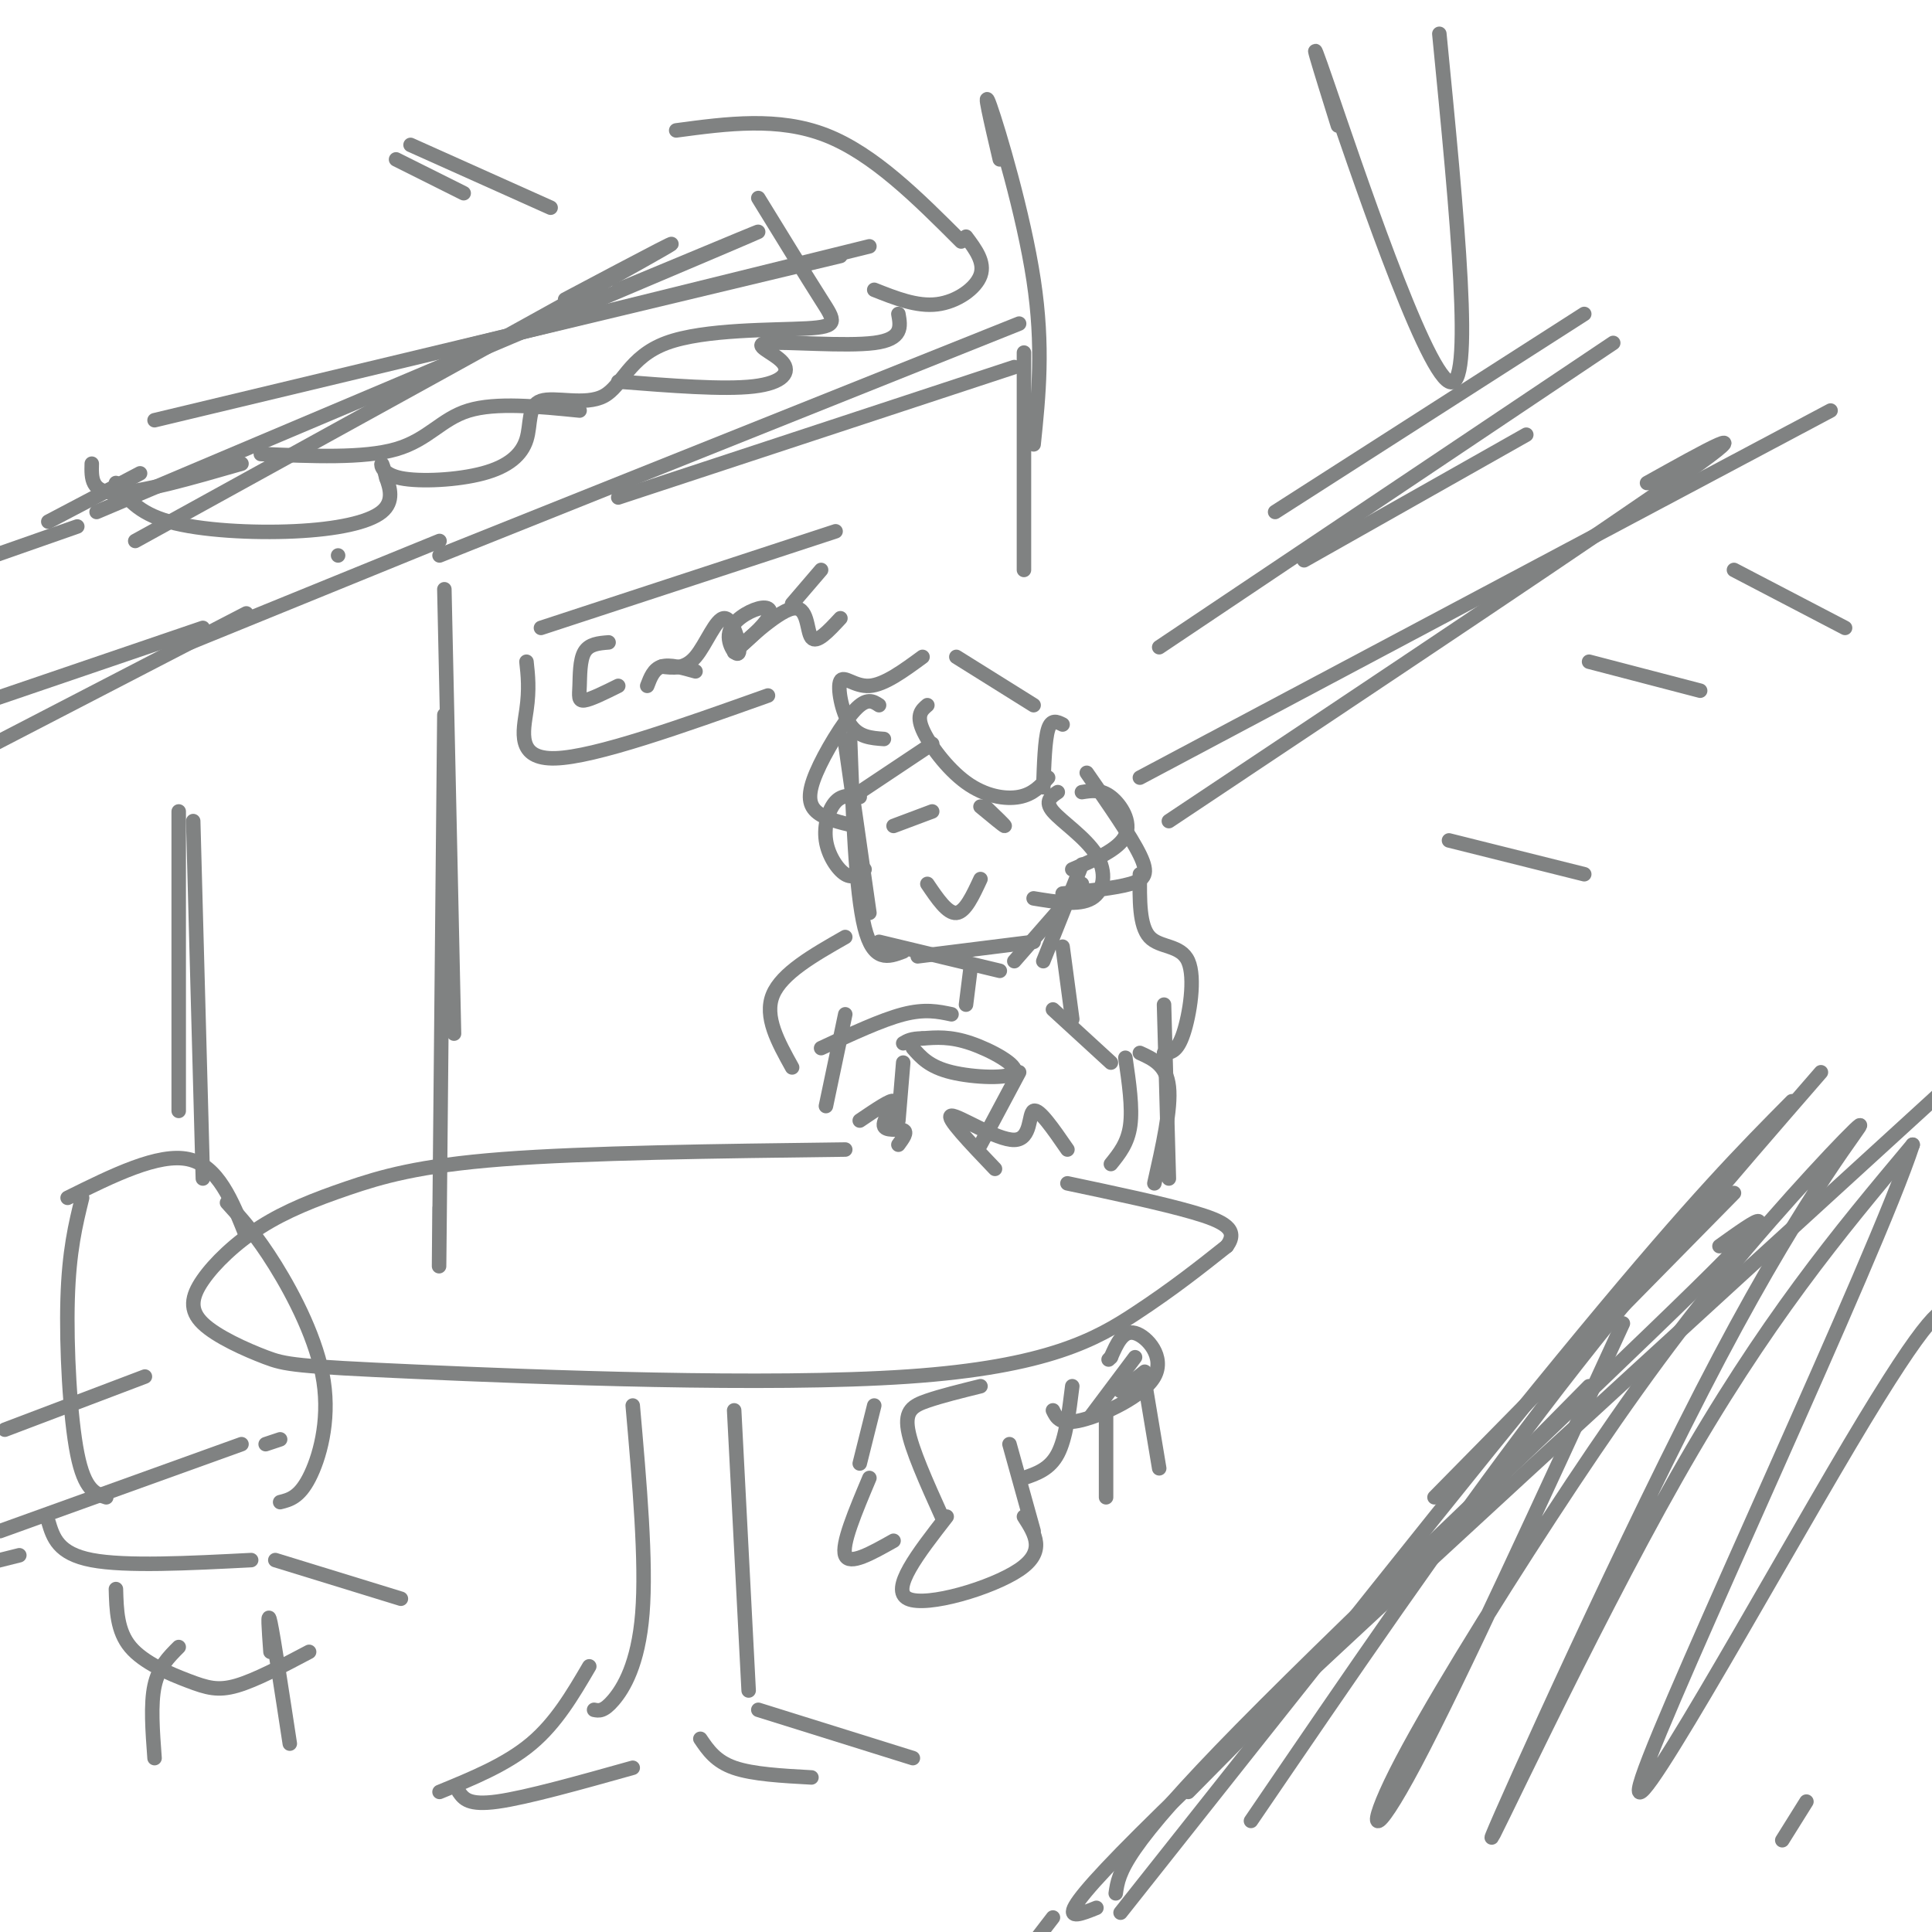 <svg viewBox='0 0 400 400' version='1.1' xmlns='http://www.w3.org/2000/svg' xmlns:xlink='http://www.w3.org/1999/xlink'><g fill='none' stroke='rgb(128,130,130)' stroke-width='3' stroke-linecap='round' stroke-linejoin='round'><path d='M175,238c-26.839,0.335 -53.679,0.670 -71,2c-17.321,1.330 -25.125,3.655 -32,6c-6.875,2.345 -12.823,4.709 -18,8c-5.177,3.291 -9.584,7.509 -12,11c-2.416,3.491 -2.843,6.257 0,9c2.843,2.743 8.955,5.464 13,7c4.045,1.536 6.022,1.886 31,3c24.978,1.114 72.956,2.992 102,1c29.044,-1.992 39.156,-7.855 47,-13c7.844,-5.145 13.422,-9.573 19,-14'/><path d='M254,258c2.556,-3.467 -0.556,-5.133 -7,-7c-6.444,-1.867 -16.222,-3.933 -26,-6'/><path d='M131,291c1.422,16.200 2.844,32.400 2,43c-0.844,10.600 -3.956,15.600 -6,18c-2.044,2.400 -3.022,2.200 -4,2'/><path d='M152,292c0.000,0.000 3.000,58.000 3,58'/><path d='M122,345c-3.417,5.833 -6.833,11.667 -12,16c-5.167,4.333 -12.083,7.167 -19,10'/><path d='M95,371c1.000,1.417 2.000,2.833 8,2c6.000,-0.833 17.000,-3.917 28,-7'/><path d='M145,360c1.583,2.333 3.167,4.667 7,6c3.833,1.333 9.917,1.667 16,2'/><path d='M157,354c0.000,0.000 32.000,10.000 32,10'/><path d='M32,87c0.000,0.000 142.000,-34.000 142,-34'/><path d='M95,72c0.000,0.000 85.000,-21.000 85,-21'/><path d='M200,49c1.978,2.644 3.956,5.289 3,8c-0.956,2.711 -4.844,5.489 -9,6c-4.156,0.511 -8.578,-1.244 -13,-3'/><path d='M186,65c0.472,2.616 0.944,5.231 -5,6c-5.944,0.769 -18.305,-0.309 -22,0c-3.695,0.309 1.274,2.006 3,4c1.726,1.994 0.207,4.284 -6,5c-6.207,0.716 -17.104,-0.142 -28,-1'/><path d='M120,85c-8.667,-0.867 -17.333,-1.733 -23,0c-5.667,1.733 -8.333,6.067 -15,8c-6.667,1.933 -17.333,1.467 -28,1'/><path d='M50,96c-10.417,3.000 -20.833,6.000 -26,6c-5.167,0.000 -5.083,-3.000 -5,-6'/><path d='M199,50c-9.083,-9.083 -18.167,-18.167 -28,-22c-9.833,-3.833 -20.417,-2.417 -31,-1'/><path d='M85,30c0.000,0.000 29.000,13.000 29,13'/><path d='M82,33c0.000,0.000 14.000,7.000 14,7'/><path d='M246,371c0.000,0.000 83.000,-84.000 83,-84'/><path d='M218,397c0.000,0.000 -10.000,13.000 -10,13'/><path d='M297,310c0.000,0.000 62.000,-63.000 62,-63'/><path d='M232,396c36.417,-46.000 72.833,-92.000 96,-120c23.167,-28.000 33.083,-38.000 43,-48'/><path d='M259,377c20.167,-29.583 40.333,-59.167 60,-85c19.667,-25.833 38.833,-47.917 58,-70'/><path d='M28,112c45.083,-24.833 90.167,-49.667 105,-58c14.833,-8.333 -0.583,-0.167 -16,8'/><path d='M20,106c56.000,-23.667 112.000,-47.333 130,-55c18.000,-7.667 -2.000,0.667 -22,9'/><path d='M16,109c0.000,0.000 -20.000,7.000 -20,7'/><path d='M10,108c0.000,0.000 19.000,-10.000 19,-10'/><path d='M157,41c5.033,8.196 10.065,16.393 13,21c2.935,4.607 3.772,5.626 -3,6c-6.772,0.374 -21.153,0.103 -29,3c-7.847,2.897 -9.160,8.962 -13,11c-3.840,2.038 -10.207,0.049 -13,1c-2.793,0.951 -2.014,4.840 -3,8c-0.986,3.160 -3.739,5.589 -9,7c-5.261,1.411 -13.032,1.803 -17,1c-3.968,-0.803 -4.134,-2.801 -4,-3c0.134,-0.199 0.567,1.400 1,3'/><path d='M80,99c0.640,1.801 1.738,4.802 -1,7c-2.738,2.198 -9.314,3.592 -18,4c-8.686,0.408 -19.482,-0.169 -26,-2c-6.518,-1.831 -8.759,-4.915 -11,-8'/><path d='M37,134c0.000,0.000 54.000,-22.000 54,-22'/><path d='M70,115c0.000,0.000 0.000,0.000 0,0'/><path d='M92,148c-0.417,44.000 -0.833,88.000 -1,105c-0.167,17.000 -0.083,7.000 0,-3'/><path d='M92,122c0.000,0.000 2.000,92.000 2,92'/><path d='M51,127c0.000,0.000 -56.000,29.000 -56,29'/><path d='M42,130c0.000,0.000 -44.000,15.000 -44,15'/><path d='M1,296c0.000,0.000 29.000,-11.000 29,-11'/><path d='M0,317c0.000,0.000 50.000,-18.000 50,-18'/><path d='M4,322c0.000,0.000 -8.000,2.000 -8,2'/><path d='M55,299c0.000,0.000 3.000,-1.000 3,-1'/><path d='M37,168c0.000,0.000 0.000,62.000 0,62'/><path d='M40,170c0.000,0.000 2.000,74.000 2,74'/><path d='M14,248c9.417,-4.667 18.833,-9.333 25,-8c6.167,1.333 9.083,8.667 12,16'/><path d='M47,249c3.042,3.345 6.083,6.690 10,13c3.917,6.310 8.708,15.583 10,24c1.292,8.417 -0.917,15.976 -3,20c-2.083,4.024 -4.042,4.512 -6,5'/><path d='M17,248c-1.356,5.511 -2.711,11.022 -3,21c-0.289,9.978 0.489,24.422 2,32c1.511,7.578 3.756,8.289 6,9'/><path d='M10,315c1.000,3.333 2.000,6.667 9,8c7.000,1.333 20.000,0.667 33,0'/><path d='M24,329c0.119,4.351 0.238,8.702 3,12c2.762,3.298 8.167,5.542 12,7c3.833,1.458 6.095,2.131 10,1c3.905,-1.131 9.452,-4.065 15,-7'/><path d='M57,323c0.000,0.000 26.000,8.000 26,8'/><path d='M56,342c-0.333,-4.583 -0.667,-9.167 0,-6c0.667,3.167 2.333,14.083 4,25'/><path d='M37,341c-2.083,2.083 -4.167,4.167 -5,8c-0.833,3.833 -0.417,9.417 0,15'/><path d='M175,154c0.000,0.000 5.000,35.000 5,35'/><path d='M176,153c0.583,15.833 1.167,31.667 3,39c1.833,7.333 4.917,6.167 8,5'/><path d='M182,195c0.000,0.000 25.000,6.000 25,6'/><path d='M190,198c0.000,0.000 24.000,-3.000 24,-3'/><path d='M210,199c0.000,0.000 14.000,-16.000 14,-16'/><path d='M216,199c0.000,0.000 8.000,-20.000 8,-20'/><path d='M178,165c-1.792,-0.268 -3.583,-0.536 -5,1c-1.417,1.536 -2.458,4.875 -2,8c0.458,3.125 2.417,6.036 4,7c1.583,0.964 2.792,-0.018 4,-1'/><path d='M224,164c1.956,-0.311 3.911,-0.622 6,1c2.089,1.622 4.311,5.178 3,8c-1.311,2.822 -6.156,4.911 -11,7'/><path d='M204,167c2.083,2.000 4.167,4.000 4,4c-0.167,0.000 -2.583,-2.000 -5,-4'/><path d='M193,168c0.000,0.000 -8.000,3.000 -8,3'/><path d='M192,183c2.083,3.083 4.167,6.167 6,6c1.833,-0.167 3.417,-3.583 5,-7'/><path d='M192,146c-1.149,0.982 -2.298,1.964 -1,5c1.298,3.036 5.042,8.125 9,11c3.958,2.875 8.131,3.536 11,3c2.869,-0.536 4.435,-2.268 6,-4'/><path d='M216,163c0.167,-4.917 0.333,-9.833 1,-12c0.667,-2.167 1.833,-1.583 3,-1'/><path d='M219,164c-1.399,0.940 -2.798,1.881 -1,4c1.798,2.119 6.792,5.417 9,9c2.208,3.583 1.631,7.452 -1,9c-2.631,1.548 -7.315,0.774 -12,0'/><path d='M225,160c4.556,6.556 9.111,13.111 11,17c1.889,3.889 1.111,5.111 -2,6c-3.111,0.889 -8.556,1.444 -14,2'/><path d='M193,154c0.000,0.000 -15.000,10.000 -15,10'/><path d='M182,146c-1.256,-0.827 -2.512,-1.655 -5,1c-2.488,2.655 -6.208,8.792 -8,13c-1.792,4.208 -1.655,6.488 0,8c1.655,1.512 4.827,2.256 8,3'/><path d='M191,136c-3.952,2.899 -7.905,5.798 -11,6c-3.095,0.202 -5.333,-2.292 -6,-1c-0.667,1.292 0.238,6.369 2,9c1.762,2.631 4.381,2.815 7,3'/><path d='M198,136c0.000,0.000 16.000,10.000 16,10'/><path d='M236,181c-0.065,5.351 -0.131,10.702 2,13c2.131,2.298 6.458,1.542 8,5c1.542,3.458 0.298,11.131 -1,15c-1.298,3.869 -2.649,3.935 -4,4'/><path d='M175,194c-6.583,3.750 -13.167,7.500 -15,12c-1.833,4.500 1.083,9.750 4,15'/><path d='M220,196c0.000,0.000 2.000,15.000 2,15'/><path d='M201,200c0.000,0.000 -1.000,8.000 -1,8'/><path d='M197,210c-2.750,-0.583 -5.500,-1.167 -10,0c-4.500,1.167 -10.750,4.083 -17,7'/><path d='M218,209c0.000,0.000 12.000,11.000 12,11'/><path d='M233,219c0.750,5.167 1.500,10.333 1,14c-0.500,3.667 -2.250,5.833 -4,8'/><path d='M175,210c0.000,0.000 -4.000,19.000 -4,19'/><path d='M206,242c-5.196,-5.440 -10.393,-10.881 -9,-11c1.393,-0.119 9.375,5.083 13,5c3.625,-0.083 2.893,-5.452 4,-6c1.107,-0.548 4.054,3.726 7,8'/><path d='M178,232c3.310,-2.244 6.619,-4.488 7,-4c0.381,0.488 -2.167,3.708 -2,5c0.167,1.292 3.048,0.655 4,1c0.952,0.345 -0.024,1.673 -1,3'/><path d='M189,217c1.702,1.940 3.405,3.881 8,5c4.595,1.119 12.083,1.417 13,0c0.917,-1.417 -4.738,-4.548 -9,-6c-4.262,-1.452 -7.131,-1.226 -10,-1'/><path d='M191,215c-2.333,0.000 -3.167,0.500 -4,1'/><path d='M187,220c0.000,0.000 -1.000,12.000 -1,12'/><path d='M211,222c0.000,0.000 -8.000,15.000 -8,15'/><path d='M203,287c-4.044,1.000 -8.089,2.000 -11,3c-2.911,1.000 -4.689,2.000 -4,6c0.689,4.000 3.844,11.000 7,18'/><path d='M196,314c-5.911,7.600 -11.822,15.200 -8,17c3.822,1.800 17.378,-2.200 23,-6c5.622,-3.800 3.311,-7.400 1,-11'/><path d='M214,317c0.000,0.000 -5.000,-18.000 -5,-18'/><path d='M212,306c2.667,-0.917 5.333,-1.833 7,-5c1.667,-3.167 2.333,-8.583 3,-14'/><path d='M181,291c0.000,0.000 -3.000,12.000 -3,12'/><path d='M180,306c-2.917,6.917 -5.833,13.833 -5,16c0.833,2.167 5.417,-0.417 10,-3'/><path d='M218,292c0.750,1.565 1.500,3.131 6,2c4.500,-1.131 12.750,-4.958 15,-9c2.250,-4.042 -1.500,-8.298 -4,-9c-2.500,-0.702 -3.750,2.149 -5,5'/><path d='M230,281c-0.833,0.833 -0.417,0.417 0,0'/><path d='M236,218c2.750,1.250 5.500,2.500 6,7c0.500,4.500 -1.250,12.250 -3,20'/><path d='M241,208c0.000,0.000 1.000,36.000 1,36'/><path d='M235,281c0.000,0.000 -9.000,12.000 -9,12'/><path d='M232,288c0.000,0.000 5.000,-4.000 5,-4'/><path d='M229,293c0.000,0.000 0.000,17.000 0,17'/><path d='M237,286c0.000,0.000 3.000,18.000 3,18'/><path d='M91,115c0.000,0.000 120.000,-48.000 120,-48'/><path d='M128,103c0.000,0.000 82.000,-27.000 82,-27'/><path d='M207,33c-1.844,-7.889 -3.689,-15.778 -2,-11c1.689,4.778 6.911,22.222 9,36c2.089,13.778 1.044,23.889 0,34'/><path d='M212,73c0.000,0.000 0.000,45.000 0,45'/><path d='M112,130c0.000,0.000 61.000,-20.000 61,-20'/><path d='M109,137c0.311,2.822 0.622,5.644 0,10c-0.622,4.356 -2.178,10.244 6,10c8.178,-0.244 26.089,-6.622 44,-13'/><path d='M126,133c-2.012,0.161 -4.024,0.321 -5,2c-0.976,1.679 -0.917,4.875 -1,7c-0.083,2.125 -0.310,3.179 1,3c1.310,-0.179 4.155,-1.589 7,-3'/><path d='M134,142c0.667,-1.750 1.333,-3.500 3,-4c1.667,-0.500 4.333,0.250 7,1'/><path d='M137,138c2.397,0.294 4.795,0.589 7,-2c2.205,-2.589 4.218,-8.061 6,-8c1.782,0.061 3.334,5.654 3,7c-0.334,1.346 -2.553,-1.557 -2,-4c0.553,-2.443 3.880,-4.427 6,-5c2.120,-0.573 3.034,0.265 2,2c-1.034,1.735 -4.017,4.368 -7,7'/><path d='M152,135c1.464,-1.357 8.625,-8.250 12,-9c3.375,-0.750 2.964,4.643 4,6c1.036,1.357 3.518,-1.321 6,-4'/><path d='M164,125c0.000,0.000 6.000,-7.000 6,-7'/><path d='M270,116c0.000,0.000 46.000,-26.000 46,-26'/><path d='M264,106c0.000,0.000 64.000,-41.000 64,-41'/><path d='M240,134c0.000,0.000 94.000,-63.000 94,-63'/><path d='M336,274c-16.973,36.955 -33.946,73.911 -43,91c-9.054,17.089 -10.188,14.313 -4,2c6.188,-12.313 19.697,-34.163 32,-53c12.303,-18.837 23.399,-34.662 36,-50c12.601,-15.338 26.705,-30.190 28,-31c1.295,-0.810 -10.220,12.422 -29,48c-18.780,35.578 -44.825,93.502 -47,99c-2.175,5.498 19.522,-41.429 38,-74c18.478,-32.571 33.739,-50.785 49,-69'/><path d='M396,237c-7.389,22.729 -50.362,114.051 -56,131c-5.638,16.949 26.059,-40.475 43,-69c16.941,-28.525 19.126,-28.150 21,-28c1.874,0.150 3.437,0.075 5,0'/><path d='M369,381c0.000,0.000 5.000,-8.000 5,-8'/><path d='M300,174c0.000,0.000 28.000,7.000 28,7'/><path d='M329,137c0.000,0.000 23.000,6.000 23,6'/><path d='M359,118c0.000,0.000 23.000,12.000 23,12'/><path d='M277,26c-3.667,-11.756 -7.333,-23.511 -2,-8c5.333,15.511 19.667,58.289 25,61c5.333,2.711 1.667,-34.644 -2,-72'/><path d='M231,392c0.644,-4.444 1.289,-8.889 26,-34c24.711,-25.111 73.489,-70.889 94,-91c20.511,-20.111 12.756,-14.556 5,-9'/><path d='M227,395c-6.000,2.417 -12.000,4.833 19,-25c31.000,-29.833 99.000,-91.917 167,-154'/><path d='M242,170c45.250,-30.167 90.500,-60.333 107,-72c16.500,-11.667 4.250,-4.833 -8,2'/><path d='M236,161c0.000,0.000 143.000,-76.000 143,-76'/></g>
</svg>